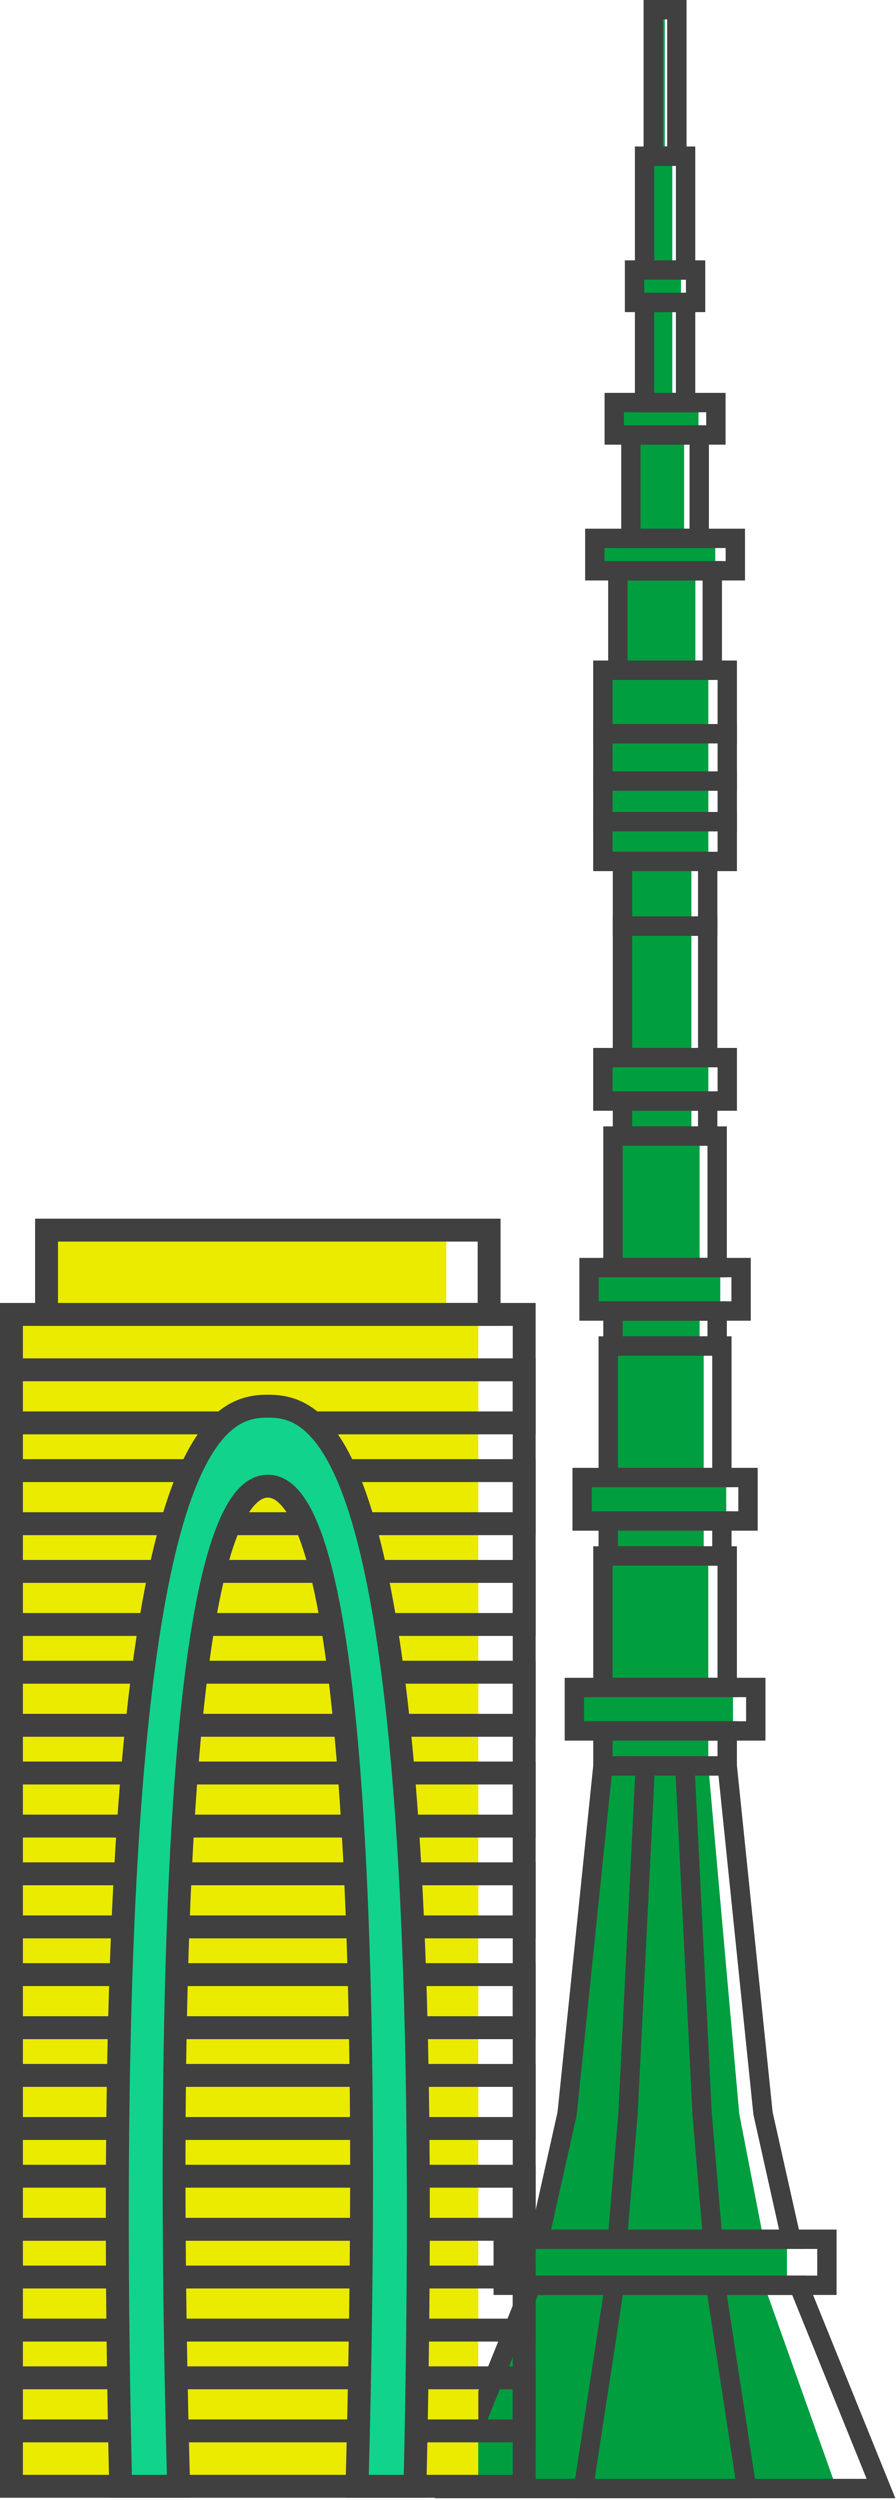 <?xml version="1.0" encoding="UTF-8"?> <svg xmlns="http://www.w3.org/2000/svg" width="373" height="1040" viewBox="0 0 373 1040" fill="none"><path d="M294.873 278.828H250.132V305.248H294.873V278.828Z" fill="#009E3F"></path><path d="M306.785 309.281H246.945V274.795H306.785V309.281ZM255.002 301.224H298.728V282.861H255.002V301.224Z" fill="#404041"></path><path d="M289.488 237.46H255.518V278.828H289.488V237.46Z" fill="#009E3F"></path><path d="M300.555 282.861H253.176V233.436H300.555V282.861ZM261.233 274.795H292.489V241.485H261.233V274.795Z" fill="#404041"></path><path d="M297.773 223.975H247.232V237.46H297.773V223.975Z" fill="#009E3F"></path><path d="M310.142 241.493H243.588V219.951H310.142V241.493ZM251.645 233.428H302.085V228H251.645V233.428Z" fill="#404041"></path><path d="M284.795 180.968H260.218V223.984H284.795V180.968Z" fill="#009E3F"></path><path d="M295.11 228.008H258.612V176.935H295.11V228.008ZM266.669 219.951H287.053V184.992H266.669V219.951Z" fill="#404041"></path><path d="M290.781 167.483H254.224V180.968H290.781V167.483Z" fill="#009E3F"></path><path d="M302.051 184.992H251.679V163.45H302.051V184.992ZM259.736 176.935H293.994V171.515H259.736V176.935Z" fill="#404041"></path><path d="M279.884 125.819H265.122V167.483H279.884V125.819Z" fill="#009E3F"></path><path d="M289.437 171.516H264.302V121.795H289.437V171.516ZM272.35 163.45H281.371V129.852H272.35V163.45Z" fill="#404041"></path><path d="M279.884 64.981H265.122V112.343H279.884V64.981Z" fill="#009E3F"></path><path d="M289.437 116.367H264.302V60.948H289.437V116.367ZM272.35 108.31H281.371V69.005H272.35V108.31Z" fill="#404041"></path><path d="M276.747 4.033H268.259V64.981H276.747V4.033Z" fill="#009E3F"></path><path d="M285.81 69.005H267.92V0H285.81V69.005ZM275.978 60.948H277.744V8.057H275.978V60.948Z" fill="#404041"></path><path d="M283.485 112.343H261.528V125.828H283.485V112.343Z" fill="#009E3F"></path><path d="M293.596 129.852H260.125V108.31H293.596V129.852ZM268.191 121.795H285.548V116.367H268.191V121.795Z" fill="#404041"></path><path d="M294.873 305.257H250.132V324.955H294.873V305.257Z" fill="#009E3F"></path><path d="M306.785 328.988H246.945V301.224H306.785V328.988ZM255.002 320.923H298.728V309.281H255.002V320.923Z" fill="#404041"></path><path d="M294.873 324.955H250.132V341.847H294.873V324.955Z" fill="#009E3F"></path><path d="M306.785 345.872H246.945V320.923H306.785V345.872ZM255.002 337.815H298.728V328.98H255.002V337.815Z" fill="#404041"></path><path d="M294.873 341.847H250.132V358.384H294.873V341.847Z" fill="#009E3F"></path><path d="M306.785 362.417H246.945V337.823H306.785V362.417ZM255.002 354.352H298.728V345.872H255.002V354.352Z" fill="#404041"></path><path d="M287.83 358.384H257.174V385.295H287.83V358.384Z" fill="#009E3F"></path><path d="M298.635 389.319H255.095V354.352H298.635V389.319ZM263.152 381.262H290.578V362.409H263.152V381.262Z" fill="#404041"></path><path d="M287.83 385.295H257.174V440.004H287.83V385.295Z" fill="#009E3F"></path><path d="M298.635 444.028H255.095V381.262H298.635V444.028ZM263.152 435.971H290.578V389.319H263.152V435.971Z" fill="#404041"></path><path d="M294.873 440.004H250.132V458.088H294.873V440.004Z" fill="#009E3F"></path><path d="M306.785 462.112H246.945V435.971H306.785V462.112ZM255.002 454.055H298.728V444.028H255.002V454.055Z" fill="#404041"></path><path d="M287.83 458.088H257.174V472.638H287.83V458.088Z" fill="#009E3F"></path><path d="M298.635 476.671H255.095V454.055H298.635V476.671ZM263.152 468.605H290.578V462.112H263.152V468.605Z" fill="#404041"></path><path d="M291.238 472.638H253.768V527.347H291.238V472.638Z" fill="#009E3F"></path><path d="M302.575 531.379H251.146V468.614H302.575V531.379ZM259.212 523.314H294.518V476.662H259.212V523.314Z" fill="#404041"></path><path d="M299.844 527.347H245.161V545.431H299.844V527.347Z" fill="#009E3F"></path><path d="M312.543 549.455H241.196V523.314H312.543V549.455ZM249.244 541.398H304.477V531.371H249.244V541.398Z" fill="#404041"></path><path d="M291.238 545.431H253.768V559.981H291.238V545.431Z" fill="#009E3F"></path><path d="M302.575 564.014H251.146V541.398H302.575V564.014ZM259.212 555.957H294.518V549.463H259.212V555.957Z" fill="#404041"></path><path d="M292.946 559.981H252.068V614.69H292.946V559.981Z" fill="#009E3F"></path><path d="M304.545 618.722H249.177V555.957H304.545V618.722ZM257.242 610.665H296.496V564.014H257.242V610.665Z" fill="#404041"></path><path d="M302.33 614.69H242.675V632.774H302.33V614.69Z" fill="#009E3F"></path><path d="M315.418 636.807H238.313V610.665H315.418V636.807ZM246.37 628.749H307.361V618.722H246.37V628.749Z" fill="#404041"></path><path d="M292.946 632.774H252.068V647.324H292.946V632.774Z" fill="#009E3F"></path><path d="M304.545 651.357H249.177V628.741H304.545V651.357ZM257.242 643.3H296.496V636.806H257.242V643.3Z" fill="#404041"></path><path d="M294.856 647.332H250.149V702.041H294.856V647.332Z" fill="#009E3F"></path><path d="M306.768 706.065H246.961V643.299H306.768V706.065ZM255.019 698.008H298.703V651.357H255.019V698.008Z" fill="#404041"></path><path d="M305.137 702.041H239.885V720.125H305.137V702.041Z" fill="#009E3F"></path><path d="M318.655 724.149H235.075V698.008H318.655V724.149ZM243.132 716.092H310.59V706.065H243.132V716.092Z" fill="#404041"></path><path d="M294.856 720.125H250.149V734.684H294.856V720.125Z" fill="#009E3F"></path><path d="M306.768 738.708H246.961V716.092H306.768V738.708ZM255.019 730.651H298.703V724.158H255.019V730.651Z" fill="#404041"></path><path d="M307.741 879.348L294.856 734.675H250.149L237.264 879.348L227.161 931.588H317.852L307.741 879.348Z" fill="#009E3F"></path><path d="M334.372 935.621H219.358L232.099 878.697L247.359 730.642H306.38L321.64 878.697L334.381 935.621H334.372ZM229.41 927.564H324.312L313.642 879.762L299.1 738.708H254.63L240.063 879.999L229.419 927.564H229.41Z" fill="#404041"></path><path d="M318.156 950.737H220.381L190.274 1035.32H348.263L318.156 950.737Z" fill="#009E3F"></path><path d="M372.73 1039.34H181L218.521 946.705H335.209L372.73 1039.34ZM192.963 1031.28H360.776L329.782 954.77H223.949L192.955 1031.28H192.963Z" fill="#404041"></path><path d="M285.827 879.348L279.621 734.675H265.384L259.178 879.348L255.365 931.588H289.648L285.827 879.348Z" fill="#009E3F"></path><path d="M301.087 935.621H252.643L257.428 879.01L264.792 730.651H288.938L296.31 879.153L301.087 935.629V935.621ZM261.41 927.564H292.32L288.27 879.694L281.27 738.708H272.46L265.468 879.551L261.41 927.564Z" fill="#404041"></path><path d="M290.68 950.737H254.334L243.149 1035.32H301.865L290.68 950.737Z" fill="#009E3F"></path><path d="M315.536 1039.34H238.186L252.373 946.705H301.349L315.536 1039.34ZM247.579 1031.28H306.151L294.434 954.77H259.288L247.57 1031.28H247.579Z" fill="#404041"></path><path d="M327.609 931.588H211.199V950.737H327.609V931.588Z" fill="#009E3F"></path><path d="M348.263 954.77H205.467V927.564H348.263V954.77ZM213.524 946.713H340.206V935.621H213.524V946.713Z" fill="#404041"></path><path d="M199.09 546.84H4.77V1034.37H199.09V546.84Z" fill="#EBEB00"></path><path d="M222.98 1039.14H0V542.07H222.98V1039.13V1039.14ZM9.53 1029.6H213.45V551.61H9.53V1029.61V1029.6Z" fill="#404041"></path><path d="M185.79 511.77H18.06V546.85H185.79V511.77Z" fill="#EBEB00"></path><path d="M208.38 551.61H14.61V507H208.38V551.61ZM24.14 542.07H198.85V516.53H24.14V542.07Z" fill="#404041"></path><path d="M199.09 989.25H4.77V1011.33H199.09V989.25Z" fill="#EBEB00"></path><path d="M222.98 1016.09H0V984.48H222.98V1016.09ZM9.53 1006.56H213.45V994.01H9.53V1006.56Z" fill="#404041"></path><path d="M199.09 947.31H4.77V969.39H199.09V947.31Z" fill="#EBEB00"></path><path d="M222.98 974.16H0V942.55H222.98V974.16ZM9.53 964.62H213.45V952.07H9.53V964.62Z" fill="#404041"></path><path d="M199.09 905.37H4.77V927.45H199.09V905.37Z" fill="#EBEB00"></path><path d="M222.98 932.22H0V900.61H222.98V932.22ZM9.53 922.69H213.45V910.14H9.53V922.69Z" fill="#404041"></path><path d="M199.09 863.44H4.77V885.52H199.09V863.44Z" fill="#EBEB00"></path><path d="M222.98 890.28H0V858.67H222.98V890.28ZM9.53 880.75H213.45V868.2H9.53V880.75Z" fill="#404041"></path><path d="M199.09 821.5H4.77V843.58H199.09V821.5Z" fill="#EBEB00"></path><path d="M222.98 848.35H0V816.74H222.98V848.35ZM9.53 838.81H213.45V826.26H9.53V838.81Z" fill="#404041"></path><path d="M199.09 779.57H4.77V801.65H199.09V779.57Z" fill="#EBEB00"></path><path d="M222.98 806.41H0V774.8H222.98V806.41ZM9.53 796.88H213.45V784.33H9.53V796.88Z" fill="#404041"></path><path d="M199.09 737.63H4.77V759.71H199.09V737.63Z" fill="#EBEB00"></path><path d="M222.98 764.47H0V732.86H222.98V764.47ZM9.53 754.94H213.45V742.39H9.53V754.94Z" fill="#404041"></path><path d="M199.09 695.69H4.77V717.77H199.09V695.69Z" fill="#EBEB00"></path><path d="M222.98 722.54H0V690.92H222.98V722.54ZM9.53 713.01H213.45V700.46H9.53V713.01Z" fill="#404041"></path><path d="M199.09 653.75H4.77V675.83H199.09V653.75Z" fill="#EBEB00"></path><path d="M222.98 680.6H0V648.99H222.98V680.6ZM9.53 671.07H213.45V658.52H9.53V671.07Z" fill="#404041"></path><path d="M199.09 569.88H4.77V591.96H199.09V569.88Z" fill="#EBEB00"></path><path d="M222.98 596.73H0V565.11H222.98V596.73ZM9.53 587.2H213.45V574.65H9.53V587.2Z" fill="#404041"></path><path d="M199.09 611.82H4.77V633.9H199.09V611.82Z" fill="#EBEB00"></path><path d="M222.98 638.67H0V607.05H222.98V638.67ZM9.53 629.13H213.45V616.58H9.53V629.13Z" fill="#404041"></path><path d="M110.93 585.01C84.68 585.01 35.79 603.45 46.36 1034.37H71.79C70.88 998.55 58.14 618.31 110.93 618.31C163.72 618.31 150.98 998.55 150.07 1034.37H175.5C186.07 603.45 137.18 585.01 110.93 585.01Z" fill="#12D38C"></path><path d="M177.4 1039.14H143.74L144 1028.55C150.13 796.75 140.14 649.93 116.6 625.75C113.09 622.15 109.89 622.15 106.38 625.75C82.83 649.93 72.84 796.75 78.98 1028.56L79.24 1039.13H45.58L45.47 1034.48C39.33 770.84 53.1 625.54 87.56 590.27C96.24 581.38 104.91 580.24 111.49 580.24C118.07 580.24 126.74 581.38 135.42 590.27C169.88 625.54 183.65 770.84 177.51 1034.48L177.4 1039.13V1039.14ZM153.51 1029.6H168.08C173.8 775.16 160.52 629.6 128.6 596.93C122.46 590.64 116.74 589.77 111.49 589.77C106.24 589.77 100.52 590.64 94.38 596.93C62.46 629.61 49.18 775.17 54.9 1029.6H69.47L69.45 1028.81C67.35 949.54 67.15 879.12 68.86 819.49C72.2 702.42 82.25 636.87 99.56 619.09C103.15 615.4 107.17 613.53 111.5 613.53C115.83 613.53 119.85 615.4 123.44 619.09C140.75 636.87 150.79 702.41 154.14 819.46C155.84 879.07 155.65 949.5 153.55 1028.79L153.53 1029.59L153.51 1029.6Z" fill="#404041"></path></svg> 